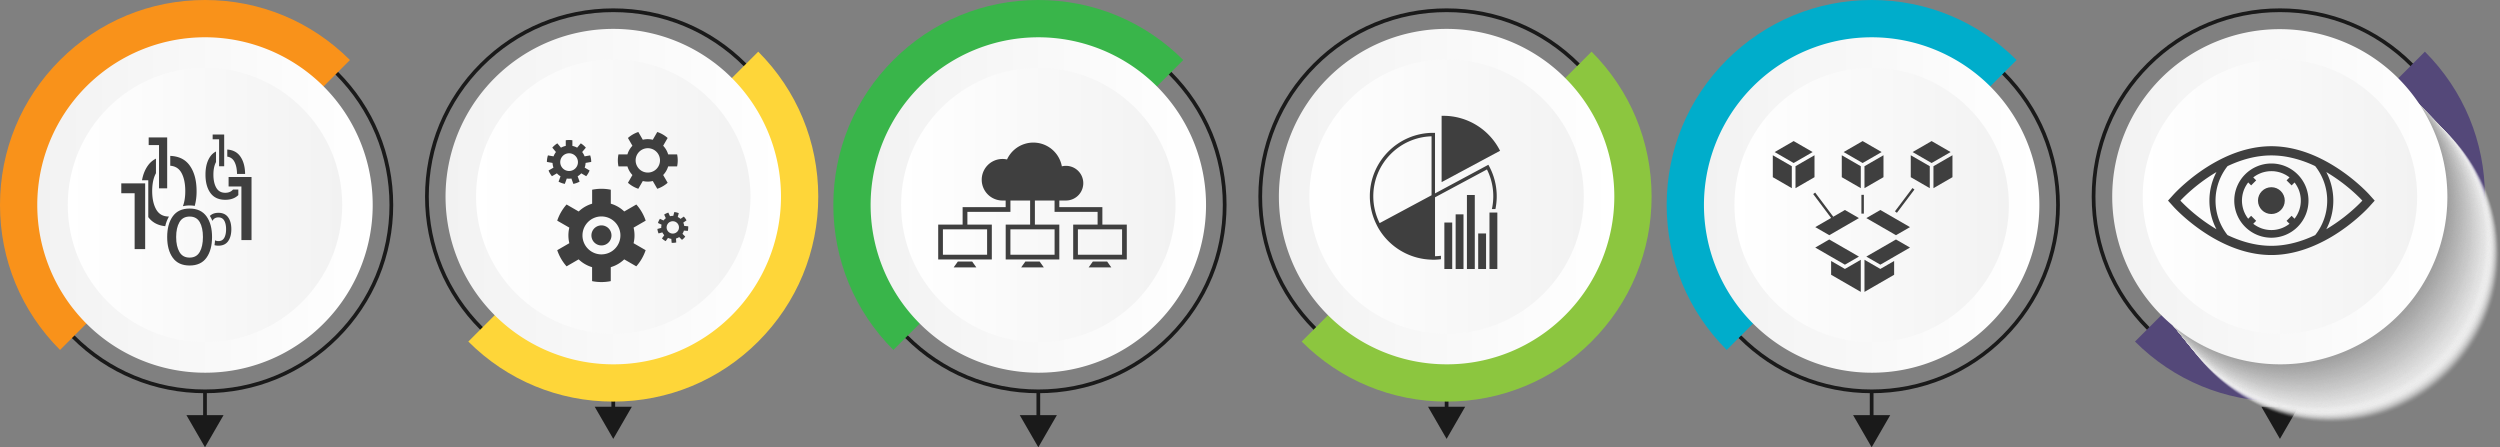 <svg xmlns="http://www.w3.org/2000/svg" xmlns:xlink="http://www.w3.org/1999/xlink" viewBox="0 0 5758.83 1030.33"><rect x="0" y="0" width="5758.83" height="1030.33" fill="#808080" stroke="none"/><defs><style>.a{isolation:isolate;}.b{fill:#1a1a1a;}.c{fill:#f9921a;}.d{fill:url(#a);}.e{fill:url(#b);}.f{fill:#fed639;}.g{fill:url(#c);}.h{fill:url(#d);}.i{fill:#39b54a;}.j{fill:url(#e);}.k{fill:url(#f);}.l{fill:#8cc63f;}.m{fill:url(#g);}.n{fill:url(#h);}.o{fill:#00adcb;}.p{fill:url(#i);}.q{fill:url(#j);}.r{fill:#544879;}.s{mix-blend-mode:multiply;}.t{fill:#fff;opacity:0;}.u,.v{fill:#fefefe;}.u{opacity:0.01;}.v{opacity:0.01;}.w,.x{fill:#fdfdfd;}.w{opacity:0.02;}.x{opacity:0.02;}.y,.z{fill:#fcfcfc;}.y{opacity:0.03;}.z{opacity:0.03;}.aa,.ab{fill:#fbfbfb;}.aa{opacity:0.04;}.ab{opacity:0.04;}.ac,.ad{fill:#fafafa;}.ac{opacity:0.05;}.ad{opacity:0.05;}.ae,.af{fill:#f9f9f9;}.ae{opacity:0.06;}.af{opacity:0.06;}.ag,.ah{fill:#f8f8f8;}.ag{opacity:0.07;}.ah{opacity:0.07;}.ai,.aj{fill:#f7f7f7;}.ai{opacity:0.08;}.aj{opacity:0.08;}.ak,.al{fill:#f6f6f6;}.ak{opacity:0.09;}.al{opacity:0.09;}.am{fill:#f5f5f5;opacity:0.1;}.an,.ao{fill:#f4f4f4;}.an{opacity:0.1;}.ao{opacity:0.11;}.ap,.aq{fill:#f3f3f3;}.ap{opacity:0.11;}.aq{opacity:0.12;}.ar,.as{fill:#f2f2f2;}.ar{opacity:0.12;}.as{opacity:0.13;}.at,.au{fill:#f1f1f1;}.at{opacity:0.13;}.au{opacity:0.14;}.av,.aw{fill:#f0f0f0;}.av{opacity:0.14;}.aw{opacity:0.15;}.ax,.ay{fill:#efefef;}.ax{opacity:0.15;}.ay{opacity:0.16;}.az,.ba{fill:#eee;}.az{opacity:0.16;}.ba{opacity:0.17;}.bb,.bc{fill:#ededed;}.bb{opacity:0.18;}.bc{opacity:0.18;}.bd,.be{fill:#ececec;}.bd{opacity:0.19;}.be{opacity:0.19;}.bf{fill:#ebebeb;opacity:0.2;}.bg,.bh{fill:#eaeaea;}.bg{opacity:0.2;}.bh{opacity:0.21;}.bi,.bj{fill:#e9e9e9;}.bi{opacity:0.21;}.bj{opacity:0.22;}.bk,.bl{fill:#e8e8e8;}.bk{opacity:0.22;}.bl{opacity:0.23;}.bm,.bn{fill:#e7e7e7;}.bm{opacity:0.23;}.bn{opacity:0.24;}.bo,.bp{fill:#e6e6e6;}.bo{opacity:0.24;}.bp{opacity:0.25;}.bq,.br{fill:#e5e5e5;}.bq{opacity:0.25;}.br{opacity:0.26;}.bs,.bt{fill:#e4e4e4;}.bs{opacity:0.26;}.bt{opacity:0.27;}.bu,.bv{fill:#e3e3e3;}.bu{opacity:0.27;}.bv{opacity:0.28;}.bw,.bx{fill:#e2e2e2;}.bw{opacity:0.28;}.bx{opacity:0.29;}.by,.bz{fill:#e1e1e1;}.by{opacity:0.29;}.bz{opacity:0.3;}.ca{fill:#e0e0e0;opacity:0.3;}.cb,.cc{fill:#dfdfdf;}.cb{opacity:0.31;}.cc{opacity:0.31;}.cd,.ce{fill:#dedede;}.cd{opacity:0.32;}.ce{opacity:0.32;}.cf,.cg{fill:#ddd;}.cf{opacity:0.33;}.cg{opacity:0.34;}.ch,.ci{fill:#dcdcdc;}.ch{opacity:0.34;}.ci{opacity:0.35;}.cj,.ck{fill:#dbdbdb;}.cj{opacity:0.35;}.ck{opacity:0.36;}.cl,.cm{fill:#dadada;}.cl{opacity:0.36;}.cm{opacity:0.37;}.cn,.co{fill:#d9d9d9;}.cn{opacity:0.37;}.co{opacity:0.38;}.cp,.cq{fill:#d8d8d8;}.cp{opacity:0.38;}.cq{opacity:0.39;}.cr,.cs{fill:#d7d7d7;}.cr{opacity:0.39;}.cs{opacity:0.4;}.ct{fill:#d6d6d6;opacity:0.4;}.cu,.cv{fill:#d5d5d5;}.cu{opacity:0.41;}.cv{opacity:0.41;}.cw,.cx{fill:#d4d4d4;}.cw{opacity:0.42;}.cx{opacity:0.42;}.cy,.cz{fill:#d3d3d3;}.cy{opacity:0.43;}.cz{opacity:0.43;}.da,.db{fill:#d2d2d2;}.da{opacity:0.44;}.db{opacity:0.44;}.dc,.dd{fill:#d1d1d1;}.dc{opacity:0.45;}.dd{opacity:0.45;}.de,.df{fill:#d0d0d0;}.de{opacity:0.46;}.df{opacity:0.46;}.dg,.dh{fill:#cfcfcf;}.dg{opacity:0.47;}.dh{opacity:0.47;}.di,.dj{fill:#cecece;}.di{opacity:0.48;}.dj{opacity:0.48;}.dk,.dl{fill:#cdcdcd;}.dk{opacity:0.49;}.dl{opacity:0.49;}.dm{fill:#ccc;opacity:0.5;}.dn,.do{fill:#cbcbcb;}.dn{opacity:0.51;}.do{opacity:0.51;}.dp,.dq{fill:#cacaca;}.dp{opacity:0.52;}.dq{opacity:0.52;}.dr,.ds{fill:#c9c9c9;}.dr{opacity:0.53;}.ds{opacity:0.53;}.dt,.du{fill:#c8c8c8;}.dt{opacity:0.54;}.du{opacity:0.54;}.dv,.dw{fill:#c7c7c7;}.dv{opacity:0.55;}.dw{opacity:0.55;}.dx,.dy{fill:#c6c6c6;}.dx{opacity:0.56;}.dy{opacity:0.56;}.dz,.ea{fill:#c5c5c5;}.dz{opacity:0.57;}.ea{opacity:0.57;}.eb,.ec{fill:#c4c4c4;}.eb{opacity:0.58;}.ec{opacity:0.58;}.ed,.ee{fill:#c3c3c3;}.ed{opacity:0.59;}.ee{opacity:0.59;}.ef{fill:#c2c2c2;opacity:0.6;}.eg,.eh{fill:#c1c1c1;}.eg{opacity:0.6;}.eh{opacity:0.61;}.ei,.ej{fill:silver;}.ei{opacity:0.61;}.ej{opacity:0.62;}.ek,.el{fill:#bfbfbf;}.ek{opacity:0.62;}.el{opacity:0.63;}.em,.en{fill:#bebebe;}.em{opacity:0.63;}.en{opacity:0.64;}.eo,.ep{fill:#bdbdbd;}.eo{opacity:0.64;}.ep{opacity:0.65;}.eq,.er{fill:#bcbcbc;}.eq{opacity:0.65;}.er{opacity:0.66;}.es,.et{fill:#bbb;}.es{opacity:0.66;}.et{opacity:0.67;}.eu,.ev{fill:#bababa;}.eu{opacity:0.68;}.ev{opacity:0.68;}.ew,.ex{fill:#b9b9b9;}.ew{opacity:0.69;}.ex{opacity:0.69;}.ey{fill:#b8b8b8;opacity:0.7;}.ez,.fa{fill:#b7b7b7;}.ez{opacity:0.7;}.fa{opacity:0.71;}.fb,.fc{fill:#b6b6b6;}.fb{opacity:0.71;}.fc{opacity:0.72;}.fd,.fe{fill:#b5b5b5;}.fd{opacity:0.72;}.fe{opacity:0.73;}.ff,.fg{fill:#b4b4b4;}.ff{opacity:0.73;}.fg{opacity:0.74;}.fh,.fi{fill:#b3b3b3;}.fh{opacity:0.74;}.fi{opacity:0.75;}.fj,.fk{fill:#b2b2b2;}.fj{opacity:0.75;}.fk{opacity:0.76;}.fl,.fm{fill:#b1b1b1;}.fl{opacity:0.76;}.fm{opacity:0.77;}.fn,.fo{fill:#b0b0b0;}.fn{opacity:0.77;}.fo{opacity:0.78;}.fp,.fq{fill:#afafaf;}.fp{opacity:0.78;}.fq{opacity:0.79;}.fr,.fs{fill:#aeaeae;}.fr{opacity:0.79;}.fs{opacity:0.8;}.ft{fill:#adadad;opacity:0.8;}.fu,.fv{fill:#acacac;}.fu{opacity:0.81;}.fv{opacity:0.81;}.fw,.fx{fill:#ababab;}.fw{opacity:0.82;}.fx{opacity:0.82;}.fy,.fz{fill:#aaa;}.fy{opacity:0.83;}.fz{opacity:0.84;}.ga,.gb{fill:#a9a9a9;}.ga{opacity:0.84;}.gb{opacity:0.85;}.gc,.gd{fill:#a8a8a8;}.gc{opacity:0.85;}.gd{opacity:0.86;}.ge,.gf{fill:#a7a7a7;}.ge{opacity:0.86;}.gf{opacity:0.87;}.gg,.gh{fill:#a6a6a6;}.gg{opacity:0.87;}.gh{opacity:0.88;}.gi,.gj{fill:#a5a5a5;}.gi{opacity:0.88;}.gj{opacity:0.89;}.gk,.gl{fill:#a4a4a4;}.gk{opacity:0.89;}.gl{opacity:0.9;}.gm{fill:#a3a3a3;opacity:0.9;}.gn,.go{fill:#a2a2a2;}.gn{opacity:0.91;}.go{opacity:0.91;}.gp,.gq{fill:#a1a1a1;}.gp{opacity:0.92;}.gq{opacity:0.92;}.gr,.gs{fill:#a0a0a0;}.gr{opacity:0.93;}.gs{opacity:0.93;}.gt,.gu{fill:#9f9f9f;}.gt{opacity:0.94;}.gu{opacity:0.94;}.gv,.gw{fill:#9e9e9e;}.gv{opacity:0.95;}.gw{opacity:0.95;}.gx,.gy{fill:#9d9d9d;}.gx{opacity:0.96;}.gy{opacity:0.96;}.gz,.ha{fill:#9c9c9c;}.gz{opacity:0.97;}.ha{opacity:0.97;}.hb,.hc{fill:#9b9b9b;}.hb{opacity:0.98;}.hc{opacity:0.98;}.hd,.he{fill:#9a9a9a;}.hd{opacity:0.99;}.he{opacity:0.99;}.hf{fill:#999;}.hg{fill:url(#k);}.hh{fill:url(#l);}.hi{fill:#3f3f3f;}</style><linearGradient id="a" x1="125.75" y1="519.74" x2="898.43" y2="519.74" gradientUnits="userSpaceOnUse"><stop offset="0" stop-color="#f2f2f2"/><stop offset="1" stop-color="#fff"/></linearGradient><linearGradient id="b" x1="156.1" y1="472.2" x2="788.3" y2="472.2" gradientUnits="userSpaceOnUse"><stop offset="0" stop-color="#fff"/><stop offset="1" stop-color="#f2f2f2"/></linearGradient><linearGradient id="c" x1="1066.23" y1="500.42" x2="1838.92" y2="500.42" xlink:href="#a"/><linearGradient id="d" x1="1096.59" y1="452.88" x2="1728.78" y2="452.88" xlink:href="#b"/><linearGradient id="e" x1="2045.36" y1="519.74" x2="2818.04" y2="519.74" xlink:href="#a"/><linearGradient id="f" x1="2075.71" y1="472.2" x2="2707.91" y2="472.2" xlink:href="#b"/><linearGradient id="g" x1="2985.85" y1="500.42" x2="3758.53" y2="500.42" xlink:href="#a"/><linearGradient id="h" x1="3016.2" y1="452.88" x2="3648.4" y2="452.88" xlink:href="#b"/><linearGradient id="i" x1="3964.97" y1="519.74" x2="4737.65" y2="519.74" xlink:href="#a"/><linearGradient id="j" x1="3995.32" y1="472.2" x2="4627.52" y2="472.2" xlink:href="#b"/><linearGradient id="k" x1="4905.46" y1="500.42" x2="5678.14" y2="500.42" xlink:href="#a"/><linearGradient id="l" x1="4935.81" y1="452.88" x2="5568.01" y2="452.88" xlink:href="#b"/></defs><g class="a"><path class="b" d="M512.09,953.3c-115.81,0-224.69-45.1-306.57-127s-127-190.76-127-306.57,45.1-224.69,127-306.58,190.76-127,306.57-127,224.69,45.1,306.57,127,127,190.77,127,306.58-45.1,224.69-127,306.58S627.9,953.3,512.09,953.3Zm0-858.54c-113.52,0-220.24,44.21-300.5,124.48s-124.48,187-124.48,300.5S131.32,740,211.59,820.24s187,124.48,300.5,124.48,220.24-44.21,300.5-124.48,124.48-187,124.48-300.5S892.86,299.5,812.59,219.24,625.61,94.76,512.09,94.76Z" transform="translate(-39.89 -47.54)"/><path class="c" d="M178.2,853.63C89,764.45,39.89,645.87,39.89,519.74S89,275,178.2,185.85,386,47.54,512.09,47.54,756.8,96.66,846,185.85Z" transform="translate(-39.89 -47.54)"/><path class="d" d="M512.09,906.08A386.34,386.34,0,1,1,785.27,792.93,383.81,383.81,0,0,1,512.09,906.08Z" transform="translate(-39.89 -47.54)"/><circle class="e" cx="472.2" cy="472.2" r="316.1"/><polygon class="b" points="476.49 956.2 476.49 901.47 467.9 901.47 467.9 956.2 429.39 956.2 472.2 1030.33 515.01 956.2 476.49 956.2"/><polygon class="b" points="1416.98 936.88 1416.98 882.15 1408.39 882.15 1408.39 936.88 1369.88 936.88 1412.68 1011.01 1455.49 936.88 1416.98 936.88"/><path class="b" d="M1452.58,66.86c115.81,0,224.68,45.1,306.57,127s127,190.76,127,306.57S1841,725.11,1759.15,807s-190.76,127-306.57,127S1227.89,888.89,1146,807s-127-190.77-127-306.58,45.09-224.68,127-306.57S1336.77,66.86,1452.58,66.86Zm0,858.54c113.51,0,220.24-44.21,300.5-124.47s124.48-187,124.48-300.51-44.21-220.23-124.48-300.5-187-124.47-300.5-124.47-220.24,44.2-300.51,124.47-124.47,187-124.47,300.5,44.21,220.24,124.47,300.51S1339.06,925.4,1452.58,925.4Z" transform="translate(-39.89 -47.54)"/><path class="f" d="M1786.47,166.53c89.19,89.19,138.3,207.76,138.3,333.89s-49.11,244.71-138.3,333.9-207.76,138.3-333.89,138.3-244.71-49.12-333.9-138.3Z" transform="translate(-39.89 -47.54)"/><path class="g" d="M1452.58,886.77a386.34,386.34,0,0,1-273.19-659.53,386.34,386.34,0,1,1,546.37,546.37A383.81,383.81,0,0,1,1452.58,886.77Z" transform="translate(-39.89 -47.54)"/><circle class="h" cx="1412.69" cy="452.88" r="316.1"/><path class="b" d="M2431.7,953.3c-115.81,0-224.69-45.1-306.57-127s-127-190.76-127-306.57,45.1-224.69,127-306.58,190.76-127,306.57-127,224.69,45.1,306.57,127,127,190.77,127,306.58-45.1,224.69-127,306.58S2547.51,953.3,2431.7,953.3Zm0-858.54c-113.52,0-220.24,44.21-300.5,124.48s-124.48,187-124.48,300.5S2050.93,740,2131.2,820.24s187,124.48,300.5,124.48,220.24-44.21,300.5-124.48,124.48-187,124.48-300.5-44.21-220.24-124.48-300.5S2545.22,94.76,2431.7,94.76Z" transform="translate(-39.89 -47.54)"/><path class="i" d="M2097.81,853.63c-89.19-89.18-138.31-207.76-138.31-333.89S2008.62,275,2097.81,185.85,2305.57,47.54,2431.7,47.54s244.71,49.12,333.89,138.31Z" transform="translate(-39.89 -47.54)"/><path class="j" d="M2431.7,906.08a386.32,386.32,0,1,1,273.19-113.15A383.79,383.79,0,0,1,2431.7,906.08Z" transform="translate(-39.89 -47.54)"/><circle class="k" cx="2391.81" cy="472.2" r="316.1"/><polygon class="b" points="2396.1 956.2 2396.1 901.47 2387.51 901.47 2387.51 956.2 2349 956.2 2391.81 1030.33 2434.62 956.2 2396.1 956.2"/><polygon class="b" points="3336.59 936.88 3336.59 882.15 3328 882.15 3328 936.88 3289.49 936.88 3332.3 1011.01 3375.11 936.88 3336.59 936.88"/><path class="b" d="M3372.19,66.86c115.81,0,224.69,45.1,306.57,127s127,190.76,127,306.57-45.1,224.69-127,306.58S3488,934,3372.19,934s-224.69-45.1-306.58-127-127-190.77-127-306.58,45.09-224.68,127-306.57S3256.38,66.86,3372.19,66.86Zm0,858.54c113.51,0,220.24-44.21,300.5-124.47s124.48-187,124.48-300.51S3753,280.19,3672.69,199.92s-187-124.47-300.5-124.47S3152,119.65,3071.68,199.92s-124.47,187-124.47,300.5,44.21,220.24,124.47,300.51S3258.67,925.4,3372.19,925.4Z" transform="translate(-39.89 -47.54)"/><path class="l" d="M3706.08,166.53c89.19,89.19,138.31,207.76,138.31,333.89s-49.12,244.71-138.31,333.9-207.76,138.3-333.89,138.3-244.71-49.12-333.89-138.3Z" transform="translate(-39.89 -47.54)"/><path class="m" d="M3372.19,886.77A386.35,386.35,0,0,1,3099,227.24a386.34,386.34,0,1,1,546.37,546.37A383.81,383.81,0,0,1,3372.19,886.77Z" transform="translate(-39.89 -47.54)"/><circle class="n" cx="3332.3" cy="452.88" r="316.1"/><path class="b" d="M4351.31,953.3c-115.81,0-224.69-45.1-306.57-127s-127-190.76-127-306.57,45.1-224.69,127-306.58,190.76-127,306.57-127,224.69,45.1,306.58,127,127,190.77,127,306.58-45.09,224.69-127,306.58S4467.12,953.3,4351.31,953.3Zm0-858.54c-113.51,0-220.24,44.21-300.5,124.48s-124.48,187-124.48,300.5,44.21,220.24,124.48,300.5,187,124.48,300.5,124.48,220.24-44.21,300.51-124.48,124.47-187,124.47-300.5-44.21-220.24-124.47-300.5S4464.83,94.76,4351.31,94.76Z" transform="translate(-39.89 -47.54)"/><path class="o" d="M4017.42,853.63c-89.19-89.18-138.31-207.76-138.31-333.89S3928.23,275,4017.42,185.85,4225.18,47.54,4351.31,47.54,4596,96.66,4685.2,185.85Z" transform="translate(-39.89 -47.54)"/><path class="p" d="M4351.31,906.08A386.32,386.32,0,1,1,4624.5,792.93,383.81,383.81,0,0,1,4351.31,906.08Z" transform="translate(-39.89 -47.54)"/><circle class="q" cx="4311.42" cy="472.2" r="316.1"/><polygon class="b" points="4315.71 956.2 4315.71 901.47 4307.13 901.47 4307.13 956.2 4268.61 956.2 4311.42 1030.33 4354.23 956.2 4315.71 956.2"/><polygon class="b" points="5256.2 936.88 5256.2 882.15 5247.61 882.15 5247.61 936.88 5209.1 936.88 5251.91 1011.01 5294.72 936.88 5256.2 936.88"/><path class="b" d="M5291.8,66.86c115.81,0,224.69,45.1,306.57,127s127,190.76,127,306.57-45.1,224.69-127,306.58S5407.61,934,5291.8,934s-224.69-45.1-306.57-127-127-190.77-127-306.58,45.1-224.68,127-306.57S5176,66.86,5291.8,66.86Zm0,858.54c113.52,0,220.24-44.21,300.5-124.47s124.48-187,124.48-300.51-44.21-220.23-124.48-300.5-187-124.47-300.5-124.47-220.24,44.2-300.5,124.47-124.48,187-124.48,300.5S4911,720.66,4991.3,800.93,5178.28,925.4,5291.8,925.4Z" transform="translate(-39.89 -47.54)"/><path class="r" d="M5625.69,166.53C5714.88,255.72,5764,374.29,5764,500.42s-49.12,244.71-138.31,333.9-207.76,138.3-333.89,138.3-244.71-49.12-333.89-138.3Z" transform="translate(-39.89 -47.54)"/><g class="s"><circle class="t" cx="5372.49" cy="588.78" r="386.34"/><circle class="u" cx="5371.87" cy="588.08" r="386.3"/><circle class="v" cx="5371.25" cy="587.38" r="386.26"/><circle class="w" cx="5370.63" cy="586.68" r="386.21"/><circle class="x" cx="5370" cy="585.98" r="386.17"/><circle class="y" cx="5369.38" cy="585.28" r="386.12"/><circle class="z" cx="5368.76" cy="584.58" r="386.08"/><circle class="aa" cx="5368.14" cy="583.88" r="386.04"/><circle class="ab" cx="5367.52" cy="583.18" r="385.99"/><circle class="ac" cx="5366.9" cy="582.48" r="385.95"/><circle class="ad" cx="5366.27" cy="581.78" r="385.9"/><circle class="ae" cx="5365.65" cy="581.08" r="385.86"/><circle class="af" cx="5365.03" cy="580.37" r="385.82"/><circle class="ag" cx="5364.41" cy="579.67" r="385.77"/><circle class="ah" cx="5363.79" cy="578.97" r="385.73"/><circle class="ai" cx="5363.17" cy="578.27" r="385.69"/><circle class="aj" cx="5362.54" cy="577.57" r="385.64"/><circle class="ak" cx="5361.92" cy="576.87" r="385.6"/><circle class="al" cx="5361.3" cy="576.17" r="385.55"/><circle class="am" cx="5360.68" cy="575.47" r="385.51"/><circle class="an" cx="5360.06" cy="574.77" r="385.47"/><circle class="ao" cx="5359.44" cy="574.07" r="385.42"/><circle class="ap" cx="5358.82" cy="573.37" r="385.38"/><circle class="aq" cx="5358.19" cy="572.67" r="385.33"/><circle class="ar" cx="5357.57" cy="571.97" r="385.29"/><circle class="as" cx="5356.95" cy="571.27" r="385.25"/><circle class="at" cx="5356.33" cy="570.57" r="385.2"/><circle class="au" cx="5355.71" cy="569.87" r="385.16"/><circle class="av" cx="5355.09" cy="569.17" r="385.12"/><circle class="aw" cx="5354.46" cy="568.47" r="385.07"/><circle class="ax" cx="5353.84" cy="567.77" r="385.03"/><circle class="ay" cx="5353.22" cy="567.06" r="384.98"/><circle class="az" cx="5352.6" cy="566.36" r="384.94"/><circle class="ba" cx="5351.98" cy="565.66" r="384.9"/><circle class="bb" cx="5351.36" cy="564.96" r="384.85"/><circle class="bc" cx="5350.74" cy="564.26" r="384.81"/><circle class="bd" cx="5350.11" cy="563.56" r="384.76"/><circle class="be" cx="5349.49" cy="562.86" r="384.72"/><circle class="bf" cx="5348.87" cy="562.16" r="384.68"/><circle class="bg" cx="5348.25" cy="561.46" r="384.63"/><circle class="bh" cx="5347.63" cy="560.76" r="384.59"/><circle class="bi" cx="5347.01" cy="560.06" r="384.55"/><circle class="bj" cx="5346.38" cy="559.36" r="384.5"/><circle class="bk" cx="5345.76" cy="558.66" r="384.46"/><circle class="bl" cx="5345.14" cy="557.96" r="384.41"/><circle class="bm" cx="5344.52" cy="557.26" r="384.37"/><circle class="bn" cx="5343.9" cy="556.56" r="384.33"/><circle class="bo" cx="5343.28" cy="555.86" r="384.28"/><circle class="bp" cx="5342.65" cy="555.16" r="384.24"/><circle class="bq" cx="5342.03" cy="554.46" r="384.19"/><circle class="br" cx="5341.41" cy="553.75" r="384.15"/><circle class="bs" cx="5340.79" cy="553.05" r="384.11"/><circle class="bt" cx="5340.17" cy="552.35" r="384.06"/><circle class="bu" cx="5339.55" cy="551.65" r="384.02"/><circle class="bv" cx="5338.93" cy="550.95" r="383.98"/><circle class="bw" cx="5338.3" cy="550.25" r="383.93"/><circle class="bx" cx="5337.68" cy="549.55" r="383.89"/><circle class="by" cx="5337.06" cy="548.85" r="383.84"/><circle class="bz" cx="5336.44" cy="548.15" r="383.8"/><circle class="ca" cx="5335.82" cy="547.45" r="383.76"/><circle class="cb" cx="5335.2" cy="546.75" r="383.71"/><circle class="cc" cx="5334.57" cy="546.05" r="383.67"/><circle class="cd" cx="5333.95" cy="545.35" r="383.63"/><circle class="ce" cx="5333.33" cy="544.65" r="383.58"/><circle class="cf" cx="5332.71" cy="543.95" r="383.54"/><circle class="cg" cx="5332.09" cy="543.25" r="383.49"/><circle class="ch" cx="5331.47" cy="542.55" r="383.45"/><circle class="ci" cx="5330.85" cy="541.85" r="383.41"/><circle class="cj" cx="5330.22" cy="541.15" r="383.36"/><circle class="ck" cx="5329.6" cy="540.44" r="383.32"/><circle class="cl" cx="5328.98" cy="539.74" r="383.27"/><circle class="cm" cx="5328.36" cy="539.04" r="383.23"/><circle class="cn" cx="5327.74" cy="538.34" r="383.19"/><circle class="co" cx="5327.12" cy="537.64" r="383.14"/><circle class="cp" cx="5326.49" cy="536.94" r="383.1"/><circle class="cq" cx="5325.87" cy="536.24" r="383.06"/><circle class="cr" cx="5325.25" cy="535.54" r="383.01"/><circle class="cs" cx="5324.63" cy="534.84" r="382.97"/><circle class="ct" cx="5324.01" cy="534.14" r="382.92"/><circle class="cu" cx="5323.39" cy="533.44" r="382.88"/><circle class="cv" cx="5322.76" cy="532.74" r="382.84"/><circle class="cw" cx="5322.14" cy="532.04" r="382.79"/><circle class="cx" cx="5321.52" cy="531.34" r="382.75"/><circle class="cy" cx="5320.9" cy="530.64" r="382.7"/><circle class="cz" cx="5320.28" cy="529.94" r="382.66"/><circle class="da" cx="5319.66" cy="529.24" r="382.62"/><circle class="db" cx="5319.04" cy="528.54" r="382.57"/><circle class="dc" cx="5318.41" cy="527.84" r="382.53"/><circle class="dd" cx="5317.79" cy="527.14" r="382.49"/><circle class="de" cx="5317.17" cy="526.43" r="382.44"/><circle class="df" cx="5316.55" cy="525.73" r="382.4"/><circle class="dg" cx="5315.93" cy="525.03" r="382.35"/><circle class="dh" cx="5315.31" cy="524.33" r="382.31"/><circle class="di" cx="5314.68" cy="523.63" r="382.27"/><circle class="dj" cx="5314.06" cy="522.93" r="382.22"/><circle class="dk" cx="5313.44" cy="522.23" r="382.18"/><circle class="dl" cx="5312.82" cy="521.53" r="382.13"/><circle class="dm" cx="5312.2" cy="520.83" r="382.09"/><circle class="dn" cx="5311.58" cy="520.13" r="382.05"/><circle class="do" cx="5310.96" cy="519.43" r="382"/><circle class="dp" cx="5310.33" cy="518.73" r="381.96"/><circle class="dq" cx="5309.71" cy="518.03" r="381.92"/><circle class="dr" cx="5309.09" cy="517.33" r="381.87"/><circle class="ds" cx="5308.47" cy="516.63" r="381.83"/><circle class="dt" cx="5307.85" cy="515.93" r="381.78"/><circle class="du" cx="5307.23" cy="515.23" r="381.74"/><circle class="dv" cx="5306.6" cy="514.53" r="381.7"/><circle class="dw" cx="5305.98" cy="513.83" r="381.65"/><circle class="dx" cx="5305.36" cy="513.12" r="381.61"/><circle class="dy" cx="5304.74" cy="512.42" r="381.56"/><circle class="dz" cx="5304.12" cy="511.72" r="381.52"/><circle class="ea" cx="5303.5" cy="511.02" r="381.48"/><circle class="eb" cx="5302.88" cy="510.32" r="381.43"/><circle class="ec" cx="5302.25" cy="509.62" r="381.39"/><circle class="ed" cx="5301.63" cy="508.92" r="381.35"/><circle class="ee" cx="5301.01" cy="508.22" r="381.3"/><circle class="ef" cx="5300.39" cy="507.52" r="381.26"/><circle class="eg" cx="5299.77" cy="506.82" r="381.21"/><circle class="eh" cx="5299.15" cy="506.12" r="381.17"/><circle class="ei" cx="5298.52" cy="505.42" r="381.13"/><circle class="ej" cx="5297.9" cy="504.72" r="381.08"/><circle class="ek" cx="5297.28" cy="504.02" r="381.04"/><circle class="el" cx="5296.66" cy="503.32" r="380.99"/><circle class="em" cx="5296.04" cy="502.62" r="380.95"/><circle class="en" cx="5295.42" cy="501.92" r="380.91"/><circle class="eo" cx="5294.79" cy="501.22" r="380.86"/><circle class="ep" cx="5294.17" cy="500.52" r="380.82"/><circle class="eq" cx="5293.55" cy="499.81" r="380.78"/><circle class="er" cx="5292.93" cy="499.11" r="380.73"/><circle class="es" cx="5292.31" cy="498.41" r="380.69"/><circle class="et" cx="5291.69" cy="497.71" r="380.64"/><circle class="eu" cx="5291.07" cy="497.01" r="380.6"/><circle class="ev" cx="5290.44" cy="496.31" r="380.56"/><circle class="ew" cx="5289.82" cy="495.61" r="380.51"/><circle class="ex" cx="5289.2" cy="494.91" r="380.47"/><circle class="ey" cx="5288.58" cy="494.21" r="380.42"/><circle class="ez" cx="5287.96" cy="493.51" r="380.38"/><circle class="fa" cx="5287.34" cy="492.81" r="380.34"/><circle class="fb" cx="5286.71" cy="492.11" r="380.29"/><circle class="fc" cx="5286.09" cy="491.41" r="380.25"/><circle class="fd" cx="5285.47" cy="490.71" r="380.21"/><circle class="fe" cx="5284.85" cy="490.01" r="380.16"/><circle class="ff" cx="5284.23" cy="489.31" r="380.12"/><circle class="fg" cx="5283.61" cy="488.61" r="380.07"/><circle class="fh" cx="5282.99" cy="487.91" r="380.03"/><circle class="fi" cx="5282.36" cy="487.21" r="379.99"/><circle class="fj" cx="5281.74" cy="486.5" r="379.94"/><circle class="fk" cx="5281.12" cy="485.8" r="379.9"/><circle class="fl" cx="5280.5" cy="485.1" r="379.86"/><circle class="fm" cx="5279.88" cy="484.4" r="379.81"/><circle class="fn" cx="5279.26" cy="483.7" r="379.77"/><circle class="fo" cx="5278.63" cy="483" r="379.72"/><circle class="fp" cx="5278.01" cy="482.3" r="379.68"/><circle class="fq" cx="5277.39" cy="481.6" r="379.64"/><circle class="fr" cx="5276.77" cy="480.9" r="379.59"/><circle class="fs" cx="5276.15" cy="480.2" r="379.55"/><circle class="ft" cx="5275.53" cy="479.5" r="379.5"/><circle class="fu" cx="5274.9" cy="478.8" r="379.46"/><circle class="fv" cx="5274.28" cy="478.1" r="379.42"/><circle class="fw" cx="5273.66" cy="477.4" r="379.37"/><circle class="fx" cx="5273.04" cy="476.7" r="379.33"/><circle class="fy" cx="5272.42" cy="476" r="379.29"/><circle class="fz" cx="5271.8" cy="475.3" r="379.24"/><circle class="ga" cx="5271.18" cy="474.6" r="379.2"/><circle class="gb" cx="5270.55" cy="473.9" r="379.15"/><circle class="gc" cx="5269.93" cy="473.19" r="379.11"/><circle class="gd" cx="5269.31" cy="472.49" r="379.07"/><circle class="ge" cx="5268.69" cy="471.79" r="379.02"/><circle class="gf" cx="5268.07" cy="471.09" r="378.98"/><circle class="gg" cx="5267.45" cy="470.39" r="378.93"/><circle class="gh" cx="5266.82" cy="469.69" r="378.89"/><circle class="gi" cx="5266.2" cy="468.99" r="378.85"/><circle class="gj" cx="5265.58" cy="468.29" r="378.8"/><circle class="gk" cx="5264.96" cy="467.59" r="378.76"/><circle class="gl" cx="5264.34" cy="466.89" r="378.72"/><circle class="gm" cx="5263.72" cy="466.19" r="378.67"/><circle class="gn" cx="5263.1" cy="465.49" r="378.63"/><circle class="go" cx="5262.47" cy="464.79" r="378.58"/><circle class="gp" cx="5261.85" cy="464.09" r="378.54"/><circle class="gq" cx="5261.23" cy="463.39" r="378.5"/><circle class="gr" cx="5260.61" cy="462.69" r="378.45"/><circle class="gs" cx="5259.99" cy="461.99" r="378.41"/><circle class="gt" cx="5259.37" cy="461.29" r="378.36"/><circle class="gu" cx="5258.74" cy="460.59" r="378.32"/><circle class="gv" cx="5258.12" cy="459.89" r="378.28"/><circle class="gw" cx="5257.5" cy="459.18" r="378.23"/><circle class="gx" cx="5256.88" cy="458.48" r="378.19"/><circle class="gy" cx="5256.26" cy="457.78" r="378.15"/><circle class="gz" cx="5255.64" cy="457.08" r="378.1"/><circle class="ha" cx="5255.01" cy="456.38" r="378.06"/><circle class="hb" cx="5254.39" cy="455.68" r="378.01"/><circle class="hc" cx="5253.77" cy="454.98" r="377.97"/><circle class="hd" cx="5253.15" cy="454.28" r="377.93"/><circle class="he" cx="5252.53" cy="453.58" r="377.88"/><circle class="hf" cx="5251.91" cy="452.88" r="377.84"/></g><path class="hg" d="M5291.8,886.77a386.35,386.35,0,0,1-273.19-659.53A386.35,386.35,0,0,1,5565,773.61,383.84,383.84,0,0,1,5291.8,886.77Z" transform="translate(-39.89 -47.54)"/><circle class="hh" cx="5251.91" cy="452.88" r="316.1"/><path class="hi" d="M5497.36,495.5c-1.65-1.83-41-45-100.77-77.07l-1.4-.74q-6.4-3.4-13.1-6.62c-37.27-17.72-74.29-26.71-110-26.71s-72.74,9-110,26.72c-4.48,2.13-8.82,4.34-13.56,6.85l-1,.55c-59.72,32-99,75.19-100.68,77L5034,509.65l12.75,14.16c1.43,1.57,35.41,39,88.09,70,4.08,2.42,8.28,4.75,12.47,7l1.64.87c41.7,22.1,83.11,33.32,123.09,33.32s81.37-11.21,123.53-33.54l1.12-.59q6.42-3.45,12.55-7c52.68-31,86.66-68.38,88.09-70l12.77-14.16ZM5158.86,583l-1.43-.76c-4-2.17-8-4.37-11.83-6.64a398.47,398.47,0,0,1-77.23-59.79c-3.85-3.85-5.89-6.11-5.89-6.11s3.69-4.09,10.51-10.66a401.72,401.72,0,0,1,72.58-55.17,141.72,141.72,0,0,0,0,131.73c3.83,2.26,7.8,4.47,11.83,6.63l1.43.76c1.87,1,3.82,1.91,5.71,2.88C5162.68,584.86,5160.72,583.94,5158.86,583Zm12.26,6.15a127.89,127.89,0,0,1,0-158.92c22.47-10.69,47.43-19.22,73.95-22.83a202.25,202.25,0,0,1,27-1.85,205.79,205.79,0,0,1,40.13,4.05A260.54,260.54,0,0,1,5373,430.17a128,128,0,0,1,27.21,68.35q.48,5.5.48,11.13a127.9,127.9,0,0,1-27.65,79.43c-30,14.27-64.36,24.72-101,24.72S5201.07,603.35,5171.12,589.1Zm304.66-73.34a399,399,0,0,1-77.24,59.79c-3.82,2.25-7.77,4.47-11.8,6.63l-1.49.78c-1.58.84-3.25,1.63-4.86,2.44,1.61-.82,3.28-1.61,4.86-2.45.5-.26,1-.51,1.49-.78,4-2.16,8-4.37,11.8-6.62a141.76,141.76,0,0,0,0-131.75,401.68,401.68,0,0,1,67,49.92c2.05,1.89,3.92,3.66,5.6,5.27,6.82,6.57,10.51,10.66,10.51,10.66S5479.62,511.91,5475.78,515.76Z" transform="translate(-39.89 -47.54)"/><ellipse class="hi" cx="5232.18" cy="462.11" rx="30.86" ry="30.87"/><path class="hi" d="M5211.64,449.21a85.48,85.48,0,1,0,120.88,0A85.45,85.45,0,0,0,5211.64,449.21Zm124.68,38.68c.52,1.52,1,3.07,1.37,4.64.1.36.19.71.28,1.08.37,1.51.68,3,.94,4.57.07.39.12.79.18,1.19.24,1.56.45,3.12.58,4.72a67.63,67.63,0,0,1,.17,8,71.66,71.66,0,0,1-.76,7.89c-.06.35-.1.71-.16,1.06-.27,1.59-.6,3.15-1,4.69-.07.3-.16.6-.23.89-.42,1.64-.88,3.25-1.43,4.84a68.64,68.64,0,0,1-3.61,8.5c-.17.33-.31.67-.49,1a66.24,66.24,0,0,1-4.48,7.36l-.95,1.32c-.43.59-.94,1.1-1.38,1.67l-6.67-6.68-11.62,11.63,6.78,6.77c-1.61,1.25-3.15,2.35-4.72,3.38-.9.58-1.84,1.1-2.77,1.65-.7.41-1.38.85-2.08,1.23-1.23.67-2.51,1.27-3.79,1.86-.43.2-.85.43-1.29.62q-2.58,1.13-5.28,2.06c-1.63.55-3.24,1-4.88,1.43l-.88.23c-1.54.38-3.1.7-4.68,1l-1.09.17c-1.59.24-3.18.45-4.79.58a68.45,68.45,0,0,1-10.81,0c-1.87-.14-3.39-.35-4.92-.57l-1.34-.21c-1.5-.26-3-.57-4.44-.92l-1.24-.32c-1.52-.39-3-.82-4.51-1.32-.21-.07-.42-.16-.63-.24-1.72-.59-3.4-1.26-5-2-.48-.2-.93-.46-1.4-.68-1.16-.54-2.33-1.09-3.45-1.7-.72-.39-1.42-.84-2.13-1.26s-1.7-1-2.52-1.49c-1.51-1-3-2-4.43-3.14l-.48-.35,6.77-6.77-11.61-11.63-6.77,6.77c-.08-.09-.14-.18-.21-.27q-1.72-2.22-3.23-4.55c-.59-.89-1.11-1.83-1.65-2.76-.39-.67-.82-1.32-1.19-2-.68-1.27-1.3-2.58-1.91-3.9-.17-.36-.36-.72-.52-1.08-.75-1.69-1.42-3.42-2-5.19s-1.06-3.37-1.48-5c-.09-.33-.17-.66-.26-1-.36-1.52-.68-3.06-.95-4.61-.06-.39-.11-.78-.18-1.18-.23-1.56-.44-3.13-.57-4.72a69.36,69.36,0,0,1,0-10.88c.15-1.82.36-3.37.58-4.91.07-.42.13-.85.2-1.27.26-1.52.58-3,.94-4.52.09-.37.19-.74.28-1.12.41-1.55.85-3.09,1.36-4.6.05-.16.12-.31.17-.48q.9-2.61,2-5.1c.07-.18.17-.34.25-.51.67-1.49,1.37-2.95,2.14-4.37.38-.71.82-1.38,1.23-2.08.51-.87,1-1.75,1.54-2.59,1-1.52,2-3,3.17-4.48l.33-.44,6.77,6.78L5237.05,463l-6.76-6.78.91-.67c1.22-.92,2.44-1.84,3.73-2.68.17-.12.36-.21.53-.32a64.41,64.41,0,0,1,6.62-3.73,69.41,69.41,0,0,1,7-3c.48-.18,1-.37,1.45-.53,1.3-.44,2.63-.81,4-1.16.61-.17,1.24-.34,1.86-.48,1.3-.31,2.61-.58,3.93-.82.67-.12,1.35-.21,2-.31,1.32-.19,2.64-.37,4-.48.61-.05,1.24-.06,1.87-.1a68,68,0,0,1,7.95,0c.56,0,1.12,0,1.67.08,1.41.12,2.79.31,4.17.51.59.09,1.18.17,1.77.28,1.41.24,2.8.53,4.18.86l1.5.39c1.46.38,2.89.78,4.3,1.26l.85.31c1.68.59,3.34,1.25,5,2,.85.37,1.67.81,2.5,1.22s1.56.73,2.31,1.13c.92.5,1.81,1.07,2.71,1.61.63.39,1.29.73,1.9,1.13,1.5,1,3,2,4.4,3.11l.52.38L5307.1,463l11.62,11.63,6.77-6.77.31.42c1.12,1.45,2.18,2.94,3.16,4.46.75,1.15,1.43,2.35,2.11,3.55.22.38.48.76.69,1.16.7,1.3,1.34,2.66,2,4,.14.3.3.59.44.9.73,1.68,1.4,3.38,2,5.12C5336.22,487.62,5336.28,487.75,5336.32,487.89Z" transform="translate(-39.89 -47.54)"/><rect class="hi" x="4231.22" y="475.59" width="5.66" height="70.24" transform="matrix(0.8, -0.6, 0.6, 0.8, 506.42, 2605.28)"/><rect class="hi" x="4394.11" y="506.63" width="67.13" height="5.67" transform="translate(1317.13 3692.25) rotate(-53.02)"/><rect class="hi" x="4287.8" y="448.8" width="5.67" height="43.27"/><polygon class="hi" points="4294.88 433.44 4338.66 408.16 4338.66 357.61 4294.88 382.88 4294.88 433.44"/><polygon class="hi" points="4242.59 408.16 4286.38 433.44 4286.38 382.88 4242.59 357.61 4242.59 408.16"/><polygon class="hi" points="4334.41 350.25 4290.63 324.97 4246.85 350.25 4290.63 375.52 4334.41 350.25"/><polygon class="hi" points="4179.76 357.61 4135.98 382.88 4135.98 433.44 4179.76 408.16 4179.76 357.61"/><polygon class="hi" points="4083.7 408.16 4127.48 433.44 4127.48 382.88 4083.7 357.61 4083.7 408.16"/><polygon class="hi" points="4131.73 324.97 4087.95 350.25 4131.73 375.52 4175.51 350.25 4131.73 324.97"/><polygon class="hi" points="4453.78 382.88 4453.78 433.44 4497.56 408.16 4497.56 357.61 4453.78 382.88"/><polygon class="hi" points="4401.49 408.16 4445.28 433.44 4445.28 382.88 4401.49 357.61 4401.49 408.16"/><polygon class="hi" points="4449.53 324.97 4405.74 350.25 4449.53 375.52 4493.31 350.25 4449.53 324.97"/><polygon class="hi" points="4294.88 598.42 4294.88 672.4 4363.2 632.96 4363.2 601.17 4331.42 619.51 4294.88 598.42"/><polygon class="hi" points="4218.05 601.16 4218.05 632.96 4286.38 672.41 4286.38 598.41 4249.83 619.51 4218.05 601.16"/><polygon class="hi" points="4299.13 502.36 4367.46 541.79 4371.7 539.35 4399.75 523.16 4331.43 483.71 4299.13 502.36"/><path class="hi" d="M4289.72,657.24,4322,638.6l-60-34.61-8.38-4.84-4.25,2.46-28,16.19,28,16.18,4.25,2.46,4.25,2.45Z" transform="translate(-39.89 -47.54)"/><polygon class="hi" points="4213.8 541.79 4282.12 502.36 4249.83 483.71 4181.51 523.16 4213.8 541.79"/><polygon class="hi" points="4367.45 551.61 4363.2 554.07 4299.13 591.06 4331.42 609.69 4363.2 591.35 4367.45 588.9 4371.7 586.45 4399.75 570.26 4371.7 554.07 4367.45 551.61"/><path class="hi" d="M1500,604.88a76.25,76.25,0,0,0,0-30.1l-.59-2.9,27.84-16.06a107.8,107.8,0,0,0-21.53-37.22l-27.82,16.06-2.21-2a75.65,75.65,0,0,0-26-15.06l-2.8-.94V484.58a107.35,107.35,0,0,0-43,0V516.7l-2.8.94a75.74,75.74,0,0,0-26,15.06l-2.21,2L1345,518.6a107.85,107.85,0,0,0-21.53,37.21l27.84,16.07-.59,2.9a76.25,76.25,0,0,0,0,30.1l.59,2.89-27.84,16.07A108.06,108.06,0,0,0,1345,661.06L1372.79,645l2.21,2a75.52,75.52,0,0,0,26,15.07l2.8.94v32.11a107.35,107.35,0,0,0,43,0V663l2.8-.94a75.61,75.61,0,0,0,26-15.07l2.21-2,27.82,16.06a108.15,108.15,0,0,0,21.53-37.22l-27.84-16.07Zm-74.66,28.64a43.7,43.7,0,1,1,43.7-43.69A43.75,43.75,0,0,1,1425.35,633.52Z" transform="translate(-39.89 -47.54)"/><path class="hi" d="M1425.35,566.73a23.1,23.1,0,1,0,23.1,23.1A23.1,23.1,0,0,0,1425.35,566.73Z" transform="translate(-39.89 -47.54)"/><path class="hi" d="M1485.16,430.78l.6,1.8a48.46,48.46,0,0,0,9.67,16.72l1.25,1.43-10.31,17.86a69.48,69.48,0,0,0,23.9,13.82l10.31-17.88,1.86.38a48.59,48.59,0,0,0,19.32,0l1.86-.38,10.32,17.88a69.39,69.39,0,0,0,23.89-13.83l-10.31-17.85,1.25-1.43a48.3,48.3,0,0,0,9.67-16.72l.61-1.8h20.62a69,69,0,0,0,0-27.6h-20.62l-.61-1.79a48.34,48.34,0,0,0-9.67-16.73l-1.25-1.42,10.31-17.86a69.37,69.37,0,0,0-23.89-13.82l-10.32,17.87-1.86-.37a48.59,48.59,0,0,0-19.32,0l-1.86.37-10.31-17.87a69.32,69.32,0,0,0-23.9,13.82l10.31,17.86-1.25,1.42a48.41,48.41,0,0,0-9.67,16.73l-.61,1.79h-20.61a69,69,0,0,0,0,27.6Zm46.94-41.85a28.06,28.06,0,1,1-28,28.05A28.08,28.08,0,0,1,1532.1,388.93Z" transform="translate(-39.89 -47.54)"/><path class="hi" d="M1314.83,433.74l-11.34,6.53a50.9,50.9,0,0,0,7.8,13.15l11.43-6.58a38.45,38.45,0,0,0,8.35,6.83L1326.56,466a50.86,50.86,0,0,0,14.4,5.13l4.52-12.35a38.42,38.42,0,0,0,5.3.41,39.54,39.54,0,0,0,5.36-.42l4.48,12.36A50.76,50.76,0,0,0,1375,466l-4.48-12.36a38.33,38.33,0,0,0,8.33-6.84l11.41,6.61a51.23,51.23,0,0,0,7.8-13.15l-11.34-6.57a38,38,0,0,0,2.11-10.87l13-2.28a50.94,50.94,0,0,0-2.42-15.1l-12.92,2.27a37.85,37.85,0,0,0-5.56-10l8.46-10.05a51.22,51.22,0,0,0-11.63-9.93l-8.4,10a37.56,37.56,0,0,0-10.95-4.08l0-13a46.7,46.7,0,0,0-15.29,0v13a37.86,37.86,0,0,0-11,4.09l-8.38-10a51,51,0,0,0-11.62,9.93l8.43,10.07a37.91,37.91,0,0,0-5.56,10l-12.9-2.29a51.26,51.26,0,0,0-2.41,15.1l13,2.3A38.13,38.13,0,0,0,1314.83,433.74Zm36-33.1a20.4,20.4,0,1,1-20.41,20.4A20.4,20.4,0,0,1,1350.78,400.64Z" transform="translate(-39.89 -47.54)"/><path class="hi" d="M1624.33,579.44a35.48,35.48,0,0,0,.83-10.62L1616,568a26.15,26.15,0,0,0-2.19-7.67l7.49-5.22a35.52,35.52,0,0,0-6.25-8.64l-7.53,5.26a26.75,26.75,0,0,0-6.41-4.32l2.37-8.81a35.62,35.62,0,0,0-10.33-2.63l-2.38,8.88a26.53,26.53,0,0,0-7.48.74l-3.87-8.3a35.35,35.35,0,0,0-9.62,4.57l3.86,8.31a27.56,27.56,0,0,0-2.81,2.41,27.24,27.24,0,0,0-2.44,2.85l-8.3-3.88a34.94,34.94,0,0,0-4.56,9.63l8.3,3.88a26.53,26.53,0,0,0-.74,7.47l-8.88,2.37a35.64,35.64,0,0,0,2.64,10.33l8.82-2.36a26.7,26.7,0,0,0,4.32,6.4l-5.27,7.52a35.66,35.66,0,0,0,8.63,6.25l5.25-7.48a26.28,26.28,0,0,0,7.66,2.18l.79,9.12a35.48,35.48,0,0,0,10.62-.83L1597,597a26.48,26.48,0,0,0,7.41-3.38l6.42,6.43a32,32,0,0,0,7.53-7.53l-6.42-6.44a26.35,26.35,0,0,0,3.38-7.41Zm-24.58,2a14.22,14.22,0,1,1,0-20.11A14.21,14.21,0,0,1,1599.75,581.45Z" transform="translate(-39.89 -47.54)"/><polygon class="hi" points="504.71 382.99 516.42 382.99 516.42 309.88 489.86 309.88 489.86 320.87 504.71 320.87 504.71 382.99"/><polygon class="hi" points="366.33 433.84 385.11 433.84 385.11 316.58 342.5 316.58 342.5 334.19 366.33 334.19 366.33 433.84"/><path class="hi" d="M476.67,527.93q-25.92,0-38.78,17.87T425,593.54q0,29.91,12.89,47.77t38.78,17.84q25.92,0,38.77-17.84t12.9-47.77q0-29.92-12.9-47.74T476.67,527.93Zm23.29,100q-7.35,12.93-23.29,13t-23.46-13.05q-7.53-13-7.53-34.25t7.53-34.26q7.5-13,23.46-13T500,559.18q7.34,13,7.34,34.36T500,627.89Z" transform="translate(-39.89 -47.54)"/><polygon class="hi" points="279.39 445.15 310.14 445.15 310.14 573.82 334.41 573.82 334.41 422.4 279.39 422.4 279.39 445.15"/><polygon class="hi" points="526.58 407.72 526.58 429.56 556.1 429.56 556.1 553.04 579.39 553.04 579.39 407.72 526.58 407.72"/><path class="hi" d="M543,537.75c-8.31,0-14.85,2.42-19.67,7.19a68.79,68.79,0,0,1,5.82,11.57c.11-.21.19-.46.31-.66q4.34-7.54,13.54-7.54t13.45,7.47q4.23,7.5,4.23,19.84t-4.23,19.82q-4.25,7.47-13.45,7.48a16.25,16.25,0,0,1-7.8-1.81c-.22,3.89-.67,7.6-1.23,11.21a34,34,0,0,0,9,1.16q15,0,22.38-10.3t7.44-27.56q0-17.28-7.44-27.57T543,537.75Z" transform="translate(-39.89 -47.54)"/><path class="hi" d="M579.48,419.44c4.13,7.29,6.22,16.92,6.41,28.72h18.62c-.24-16.85-4-30.38-11.34-40.58-6.8-9.45-16.74-14.62-29.75-15.59v16.36A21.28,21.28,0,0,1,579.48,419.44Z" transform="translate(-39.89 -47.54)"/><path class="hi" d="M558.89,491.63q-14.11,0-20.75-11.54t-6.65-30.28c0-11.8,2-21.39,6-28.9V396.48a35.82,35.82,0,0,0-12.89,11.1q-11.39,15.81-11.38,42.23T524.6,492q11.37,15.78,34.29,15.78c12.64,0,22.62-3.66,30-10.88V484.21H576.59C572.32,489.12,566.44,491.63,558.89,491.63Z" transform="translate(-39.89 -47.54)"/><path class="hi" d="M457.6,445.22q9.09,16.06,9.08,42.54c0,13.72-1.85,25.29-5.5,34.8a67.84,67.84,0,0,1,15.49-1.74,70.67,70.67,0,0,1,11.81,1,126.48,126.48,0,0,0,4.24-34.07q0-37-16-59.11c-10-14-25-21.22-44.66-22v22.68C443.55,430.23,452.07,435.48,457.6,445.22Z" transform="translate(-39.89 -47.54)"/><path class="hi" d="M428.77,546.32q-19.74,0-29-16.17t-9.32-42.39q0-25.31,8.7-41.21V412.93a50.12,50.12,0,0,0-18.34,15.72Q370.63,442.71,367,462.84h14.46v84.82q13.74,18.38,39.11,20.9a75.22,75.22,0,0,1,8.58-22.26Z" transform="translate(-39.89 -47.54)"/><polygon class="hi" points="2222.92 602.42 2206.47 602.42 2196.8 615.97 2222.92 615.97 2249.04 615.97 2239.38 602.42 2222.92 602.42"/><polygon class="hi" points="2378.39 602.42 2361.93 602.42 2352.28 615.97 2378.39 615.97 2404.51 615.97 2394.84 602.42 2378.39 602.42"/><path class="hi" d="M2579.24,564.91V524.65H2480.1V509.44h15.2a39.94,39.94,0,1,0-9.4-78.75,66.74,66.74,0,0,0-126.3-15.82,47.07,47.07,0,0,0-10.42-1.15,47.86,47.86,0,1,0,0,95.72h7.28v15.21h-99.14v40.26h-56.27V645.2h123.53V564.91h-56.27V535.64h99.14v-26.2h45.34v55.47h-56.26V645.2h123.53V564.91h-56.27V509.44h45.31v26.2h99.15v29.27H2512V645.2H2635.5V564.91ZM2313.7,575.78v58.54H2211.93V575.78Zm155.47,0v58.54H2367.39V575.78Zm155.46,58.54H2522.86V575.78h101.77Z" transform="translate(-39.89 -47.54)"/><polygon class="hi" points="2533.86 602.42 2517.39 602.42 2507.73 615.97 2533.86 615.97 2559.97 615.97 2550.3 602.42 2533.86 602.42"/><rect class="hi" x="3327.14" y="512.62" width="18.1" height="107.05"/><rect class="hi" x="3353.12" y="493.77" width="18.1" height="125.9"/><rect class="hi" x="3379.1" y="449.16" width="18.1" height="170.51"/><rect class="hi" x="3405.08" y="537.79" width="18.1" height="81.88"/><rect class="hi" x="3431.07" y="489.6" width="18.1" height="130.07"/><path class="hi" d="M3493.48,391.31a146.08,146.08,0,0,0-128.77-77h-4V467.06l134.64-72.24Z" transform="translate(-39.89 -47.54)"/><path class="hi" d="M3476.48,529.19h8.16a146.17,146.17,0,0,0-14.36-98.62l-1.88-3.5-122.92,66V353.54h-4c-80.59,0-146.14,65.56-146.14,146.13a146.3,146.3,0,0,0,15.6,65.54c-.11.06,1.77,3.57,1.77,3.57l1.88,3.5a146.34,146.34,0,0,0,122.91,73.4c0,.13,4,.13,4,.13h4c4.59-.22,9.12-.58,13.6-1.12v-8q-6.7.85-13.6,1.06V502.05l119.63-64.18a137.78,137.78,0,0,1,11.37,91.32Zm-138.95-31.9-67.42,36.18-52.2,28a138.55,138.55,0,0,1-14.59-61.81c0-74.86,59.85-136,134.21-138.12Z" transform="translate(-39.89 -47.54)"/></g></svg>
